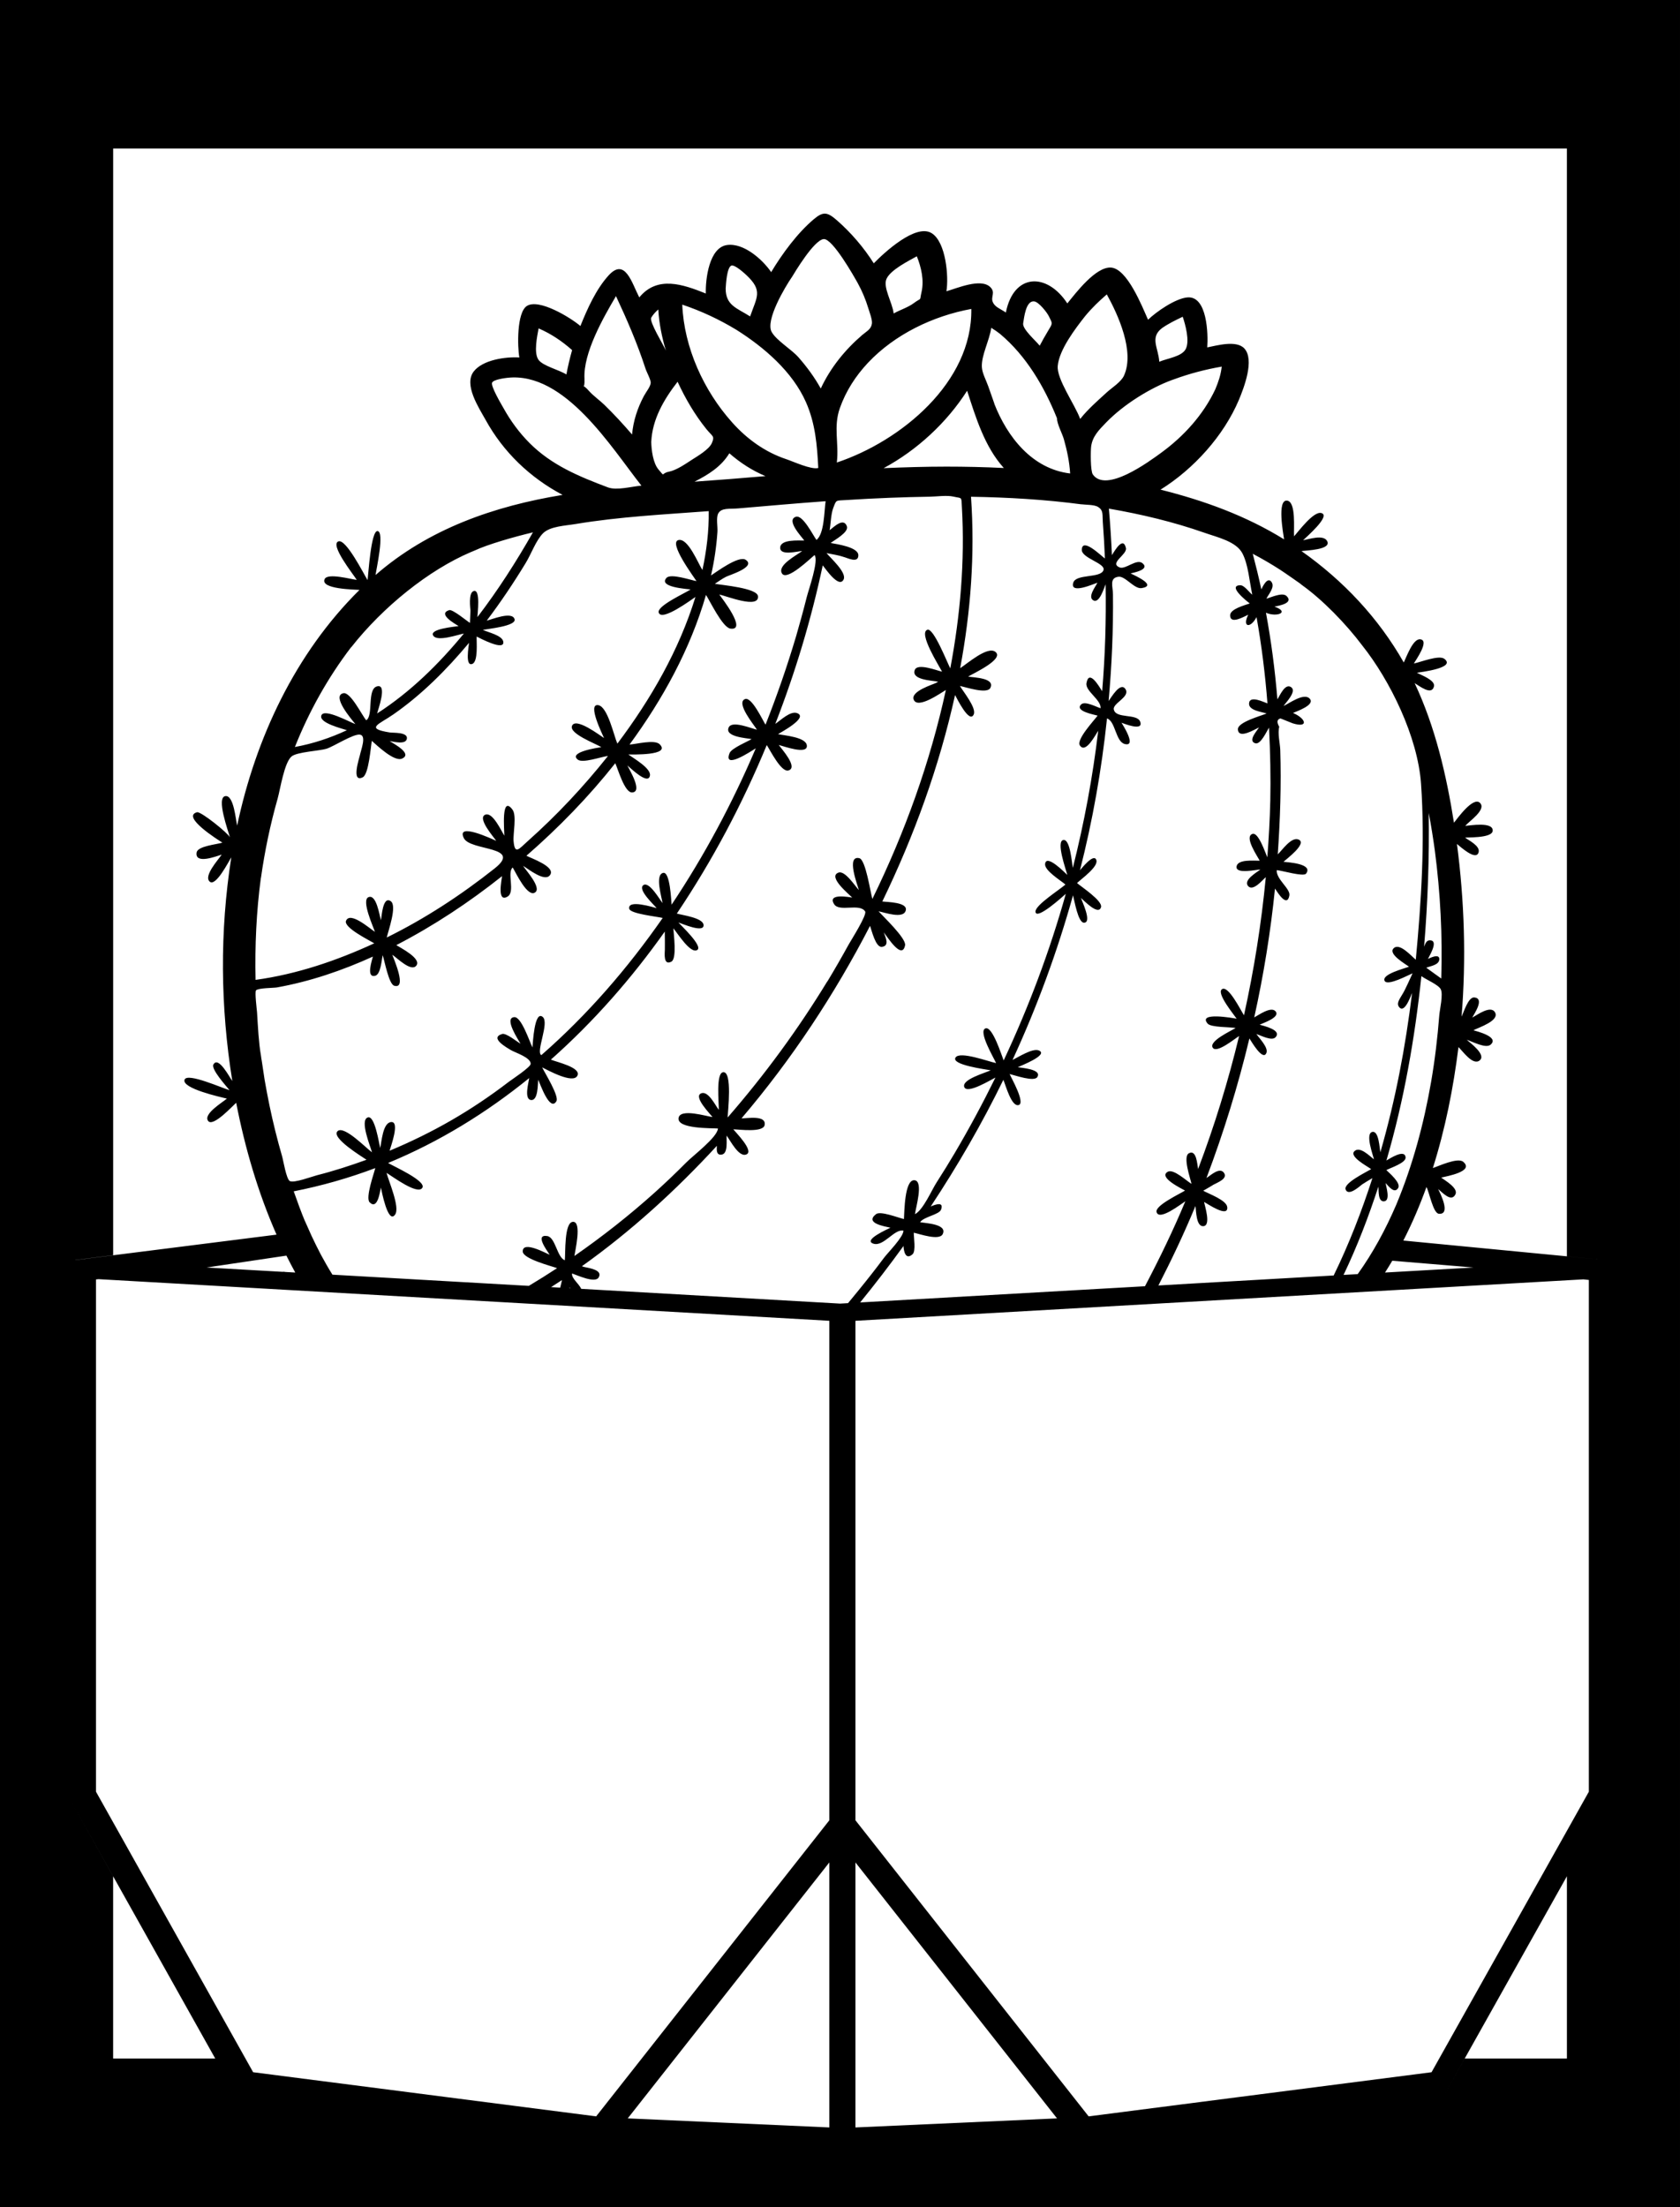<?xml version="1.0" encoding="UTF-8"?>
<!DOCTYPE svg PUBLIC "-//W3C//DTD SVG 1.1//EN" "http://www.w3.org/Graphics/SVG/1.1/DTD/svg11.dtd">
<!-- Creator: CorelDRAW -->
<svg xmlns="http://www.w3.org/2000/svg" xml:space="preserve" width="152.243mm" height="200mm" version="1.1" style="shape-rendering:geometricPrecision; text-rendering:geometricPrecision; image-rendering:optimizeQuality; fill-rule:evenodd; clip-rule:evenodd"
viewBox="0 0 417.13 547.98"
 xmlns:xlink="http://www.w3.org/1999/xlink">
 <defs>
  <style type="text/css">
   <![CDATA[
    .fil0 {fill:black}
   ]]>
  </style>
 </defs>
 <g id="Capa_x0020_1">
  <path id="Cuadro_x0020_Cactus_x0020_13.cdr" class="fil0" d="M-0 0l417.13 0 0 547.98 -417.13 0 0 -547.98zm357.86 242.95c-1.23,-0.9 -2.48,-1.79 -3.73,-2.69 1.09,-0.43 3.07,-0.66 3.23,-1.99 0.19,-1.75 -2.52,-0.32 -2.81,-0.19 0.25,-0.61 2.57,-4.26 0.77,-4.6 -1.1,-0.2 -1.38,0.7 -1.73,1.56 0.92,-11.04 1.31,-22.1 1.15,-33.19 0.6,3.1 1.09,6.21 1.52,9.34 1.38,10.51 1.92,21.15 1.59,31.76zm-304.42 268.13l-35.72 -63.75 10.37 18.52 0 45.23 25.34 0zm-34.73 -198.24l49.95 -6.31c-4.61,-10.46 -7.85,-21.59 -10.02,-32.74 -0.85,0.74 -5.78,6.15 -6.97,4.5 -1.25,-1.72 3.54,-4.56 4.67,-5.54 -1.56,-0.36 -11.32,-2.53 -10.51,-4.7 0.67,-1.82 9.49,2.17 11.16,2.61 -0.83,-1.02 -4.65,-5.23 -4,-6.38 1.25,-2.19 4.04,3.26 4.69,4.11 -2.96,-18.43 -3.15,-37.08 -0.25,-55.53 -0.63,0.95 -3.84,7.36 -5.36,6.03 -1.58,-1.41 2.11,-5.41 2.98,-6.71 -1.25,0.37 -6.72,2.53 -6.23,-0.53 0.27,-1.61 5,-1.99 6.4,-2.45 -1.11,-0.69 -10.28,-6.46 -6.3,-7.54 0.96,-0.26 7.74,5.21 8.17,6.23 -0.35,-1.37 -3.52,-9.96 -1.11,-10.24 2.09,-0.24 2.56,5.98 2.9,7.33 4.61,-21.77 14.45,-42.76 30.38,-58.52 -1.17,-0.1 -9.82,-0.17 -8.65,-2.69 0.75,-1.59 6.59,0.07 7.97,0.2 -0.86,-1.38 -6.76,-8.76 -4.55,-9.56 1.88,-0.68 6.23,8 7.24,9.62 0.19,-1.44 0.85,-12.35 2.48,-12.18 1.77,0.19 -0.31,9.43 -0.5,10.91 13.16,-11.46 29.42,-17.1 46.44,-19.89 -8.07,-4.26 -14.72,-10.63 -19.12,-18.63 -1.69,-3.04 -5.49,-8.74 -2.94,-12.02 2.27,-2.92 7.97,-3.68 11.32,-3.47 -0.48,-2.62 -0.67,-11.14 1.86,-12.78 3,-1.95 10.95,2.95 13.3,4.97 1.71,-4.25 3.88,-9.14 7.03,-12.59 4.09,-4.46 5.74,1.93 7.59,5.49 4.5,-5.49 10.87,-3.23 16.52,-0.97 -0.1,-3.54 0.81,-11.43 5.28,-12.04 4.15,-0.56 8.8,3.6 10.95,6.73 2.71,-4.52 6.47,-9.65 10.53,-13.09 2.36,-2 3.4,-1.86 5.76,0.2 3.5,3.06 6.71,6.78 9.18,10.71 2.61,-2.68 10.45,-9.95 14.39,-7.48 3.55,2.23 4.25,10.83 3.65,14.42 2.61,-0.74 8.45,-3.3 10.84,-1.09 1.46,1.37 0.1,2.42 0.67,3.76 0.54,1.27 1.79,1.61 3.25,2.6 1.94,-9.82 10.24,-9.96 15.26,-2.26 2.07,-2.54 7.03,-9.14 10.84,-8.9 4.04,0.26 7.74,9.68 9.2,12.95 2.07,-1.99 6.78,-5.28 9.78,-5.54 4.92,-0.42 5.17,9.1 4.92,12.41 2.27,-0.43 7.2,-1.88 9.2,0.25 2.63,2.83 -0.12,9.84 -1.34,12.78 -3.8,8.97 -11.24,17.17 -19.46,22.29 10.76,2.69 21.23,6.48 30.68,12.34 -0.17,-1.26 -1.81,-9.9 0.73,-9.62 2.33,0.26 1.6,7.21 1.75,8.87 1.15,-1.29 4.82,-6.26 6.74,-5.79 2.57,0.62 -3.88,6.12 -4.5,6.76 1.42,-0.23 5,-1.5 5.96,0.18 1.23,2.21 -5.3,2.34 -6.36,2.51 10.39,7.34 19.1,16.58 25.4,27.66 0.65,-1.31 2.27,-5.98 4.09,-5.76 2.4,0.28 -1.13,5.19 -1.59,6.01 1.59,-0.3 6.23,-2.18 7.57,-1.16 3.02,2.3 -5.98,3.3 -6.82,3.46 1,0.55 4.59,1.83 4.25,3.36 -0.54,2.42 -3.65,-0.12 -4.8,-0.78 5.11,10.84 7.9,22.86 9.76,34.65 0.81,-0.99 4.82,-6.66 6.49,-4.89 1.58,1.67 -2.67,4.48 -3.69,5.67 1.19,-0.08 6.9,-1.08 6.82,1.19 -0.08,2.03 -7.07,1.57 -6.82,1.77 0.83,0.62 3.77,2.03 3.32,3.6 -0.61,2.27 -4.59,-1.45 -5.38,-2.06 1.86,14.19 2.31,28.59 1.15,42.87 0.52,-1.03 1.65,-4.93 3.17,-4.77 2.59,0.25 0.04,3.96 -0.52,5 1.09,-0.55 4.57,-3.18 5.65,-1.3 1.19,2.1 -4.05,3.75 -5.36,4.45 0.94,0.29 6.42,1.63 4.3,3.55 -1.21,1.1 -4.55,-0.77 -5.96,-1.18 0.86,0.76 4.9,3.69 3.23,5.1 -1.69,1.43 -4.27,-2.36 -5.28,-3.29 -1.27,10.17 -3.27,20.26 -6.36,30.03 1.35,-0.44 6.15,-2.7 7.53,-1.56 2.88,2.42 -4.21,3.61 -5.46,3.93 0.96,0.72 4.28,2.61 3.54,4.15 -1.02,2.09 -3.25,-0.47 -4.3,-1.31 0.54,1.1 3.23,6.39 0.19,6.14 -1.44,-0.12 -2.36,-5.3 -3.09,-6.64 -1.65,4.56 -3.54,9 -5.74,13.29l50 4.82 -9.39 -0.91 0 -275.02 -360.95 0 0 274.74 -9.39 1.19zm370.34 152.99l-30.74 54.82 5.37 -9.57 25.37 0 0 -45.25zm-317.94 -154.09l-19.82 2.95 18.83 1.07c0.23,-0.04 0.49,-0.02 0.75,0.04l2.44 0.14c-0.76,-1.39 -1.5,-2.79 -2.2,-4.2zm11.42 4.73l48.77 2.78c2.36,-1.41 4.69,-2.87 7.02,-4.4 -1.42,-0.53 -8.55,-2.31 -8.53,-4.17 0.02,-2.72 5.78,0.5 6.69,0.84 -0.65,-1.02 -3.77,-5.14 -0.6,-4.64 2.06,0.34 2.42,5.31 4.36,6.01 0.19,-1.64 -0.19,-9.44 2.02,-9.54 2.29,-0.12 0.5,7.35 0.36,8.48 6.92,-4.81 13.55,-10.02 19.83,-15.65 2.8,-2.52 5.36,-4.96 7.95,-7.57 1.71,-1.74 7.72,-6.25 7.86,-8.43 -1.61,-0.12 -10.18,0.13 -9.78,-2.6 0.38,-2.51 7.09,-0.37 8.43,-0.25 -0.56,-0.75 -4.69,-4.91 -2.92,-5.83 1.79,-0.92 3.63,2.96 4.48,4.06 0.06,-1.57 -0.79,-9.23 1.11,-9.36 2.29,-0.18 1.15,9.65 1.08,11.25 9.22,-10.59 17.54,-21.95 24.84,-33.94l-0.15 0.3c1.86,-3.07 3.65,-6.19 5.38,-9.33 0.52,-0.95 4.63,-7.39 4.07,-8.2 -1.4,-2.12 -6.42,0.24 -7.7,-1.8 -1.79,-2.83 3.92,-1.7 4.5,-1.64 -0.69,-0.73 -6.19,-5.17 -3.42,-6.19 1.61,-0.6 4.09,3.3 5.07,4.33 -0.38,-1.37 -3.19,-8.69 0.12,-7.91 1.58,0.38 2.75,8.51 3.23,10.12 8.09,-16.56 14.35,-33.93 18.25,-51.88 -1.21,0.7 -6.96,4.81 -7.97,2.43 -0.9,-2.12 4.8,-3.79 5.55,-4.2 0.17,-0.09 0.33,-0.18 0.5,-0.29 -1.44,-0.3 -6.74,-0.42 -5.8,-2.91 0.67,-1.8 5.57,0.18 6.78,0.42 -0.73,-1.41 -5.98,-9.67 -3.63,-10.41 1.54,-0.48 4.94,8.25 5.67,9.6 2.48,-13.19 3.65,-26.62 2.88,-40.03 -0.15,-2.76 0.1,-2.11 -2.13,-2.63 -1.59,-0.37 -4.27,0.01 -5.9,0.03 -3.29,0.05 -6.59,0.14 -9.86,0.27 -3.63,0.14 -7.24,0.33 -10.84,0.56 -2.71,0.17 -2.4,-0.12 -3.23,2.02 -0.56,1.48 -0.6,3.9 -0.88,5.47 1.04,-0.78 3.46,-3.25 4.28,-0.98 0.54,1.47 -3.02,3.38 -4.03,4.15 1.46,0.28 6.86,1.01 6.88,3.04 0.02,2.14 -2.82,0.61 -3.65,0.43l-0.31 -0.1c-0.63,-0.23 -2.81,-0.66 -3.94,-0.85 1,1.23 5.05,4.8 4.25,6.52 -1.13,2.38 -4.52,-2.67 -5.19,-3.48 -2.86,13.43 -6.8,26.54 -11.78,39.35 1.31,-0.87 3.78,-3.33 5.46,-2.65 2.77,1.12 -4.05,4.73 -4.78,5.2 1.61,0.35 6.88,0.73 7.15,2.78 0.33,2.49 -5.92,0.14 -6.97,-0.08 0.6,0.86 4.92,5.59 2.4,6.32 -1.79,0.52 -4.51,-4.99 -5.38,-6.31 -6.07,14.67 -13.47,28.65 -22.33,41.84 1.4,0.4 6.4,1.05 6.63,2.76 0.31,2.24 -5.42,-0.31 -6.24,-0.55 0.63,0.73 6.15,5.87 4.69,6.82 -1.67,1.09 -4.94,-4.21 -5.94,-5.37 0.06,1.43 0.94,7.52 -0.5,8.28 -2,1.05 -1.65,-2.04 -1.61,-3.03 0.02,-0.49 0,-3.24 -0.02,-4.44 -8.22,11.61 -17.64,22.35 -28.28,31.79 1.29,0.58 7.55,1.91 6.59,3.96 -1.02,2.21 -7.49,-1.42 -8.76,-2.03 0.61,1.28 4.27,7.13 3.54,8.39 -1.61,2.77 -4.07,-4.39 -4.52,-5.34 -0.13,1.07 0.02,5.32 -1.83,5.04 -1.73,-0.26 -0.52,-4.44 -0.4,-5.44 -10.62,8.63 -22.38,15.86 -35.04,21.08 1.27,0.78 9.4,4.4 8.53,6.11 -1.04,2.04 -7.55,-2.83 -8.91,-3.66 0.52,2.1 3.38,8.53 2.13,10.35 -1.79,2.61 -3.4,-6.14 -3.54,-6.7 -0.23,0.96 -0.79,5.66 -2.79,3.67 -1.11,-1.11 1.11,-7.25 1.4,-8.5 -6.57,2.48 -13.35,4.41 -20.25,5.77 0.9,2.57 1.86,5.2 2.88,7.65 -0.71,-1.73 1.27,2.83 1.54,3.39 0.75,1.59 1.52,3.16 2.34,4.72 0.9,1.67 1.84,3.32 2.85,4.93zm54.3 3.09l2.26 0.13c0.19,-0.79 0.38,-1.48 0.44,-1.88 -0.89,0.59 -1.79,1.17 -2.7,1.75zm4.59 0.26l0.17 0.01 -0.13 -0.22c-0.01,0.06 -0.02,0.13 -0.03,0.21zm2.91 0.17l64.25 3.66 1.98 -0.11c0.89,-1.08 1.78,-2.16 2.66,-3.24 2.15,-2.64 4.25,-5.3 6.26,-8.01 1,-1.33 4.82,-5.14 4.84,-6.75 -2.27,-0.51 -4.92,4.05 -7.46,3.23 -2.73,-0.88 3.67,-3.66 4.23,-3.96 -1.52,-0.35 -6.44,-1.13 -3.59,-3.36 1.11,-0.89 5.57,0.92 6.94,1.21 0.12,-1.64 0.12,-9.84 2.61,-9.64 2.34,0.19 0.29,6.92 0.13,8.43 2.09,-1.1 4.15,-6.02 5.42,-7.96 1.58,-2.47 2.98,-4.72 4.4,-7.13 3.63,-6.15 7.01,-12.43 10.16,-18.83 -1,0.47 -7.05,4.22 -7.74,2.35 -0.69,-1.87 5.21,-3.51 6.57,-4.15 -1.17,-0.23 -9.99,-1.35 -8.72,-3.2 1.11,-1.62 8.28,1.07 10.05,1.41 -0.5,-1.19 -4.52,-7.89 -2.65,-8.61 1.75,-0.68 4.07,6.86 4.53,7.95 6.26,-13.34 11.45,-27.17 15.43,-41.36 -0.71,0.62 -7.32,6.64 -7.53,4.46 -0.15,-1.62 6.05,-5.52 7.44,-6.77 -1.15,-1 -5.28,-3.49 -5.05,-5.14 0.33,-2.54 4.96,2.25 5.51,2.75 -0.27,-1.15 -2.92,-8.46 -0.94,-8.68 1.69,-0.17 2.06,5.8 2.32,6.92 2.82,-11.2 4.94,-22.56 6.3,-34.04 -0.61,0.87 -3.11,5.83 -4.55,3.66 -0.96,-1.45 3.48,-6.16 4.4,-7.41 -0.77,-0.24 -5.75,-1.09 -4.11,-2.76 0.94,-0.96 3.77,0.6 4.84,0.93 0.21,-2.09 -3.86,-4.28 -3.5,-6.24 0.63,-3.54 3.11,0.78 3.9,2.01 0.75,-9.03 1,-17.58 0.86,-26.55 -0.36,0.75 -1.5,4.8 -3.02,4.01 -1.58,-0.81 0.58,-3.51 0.98,-4.4 -0.77,0.23 -6.86,2.99 -6.01,0.03 0.65,-2.29 6.78,-1.08 7.51,-3.13 0.65,-1.73 -5.48,-2.96 -5.38,-5.11 0.12,-3.12 4.82,1.56 5.74,2.2 -0.12,-3.01 -0.29,-6.02 -0.52,-9.03 -0.13,-1.94 0.17,-2.9 -1.15,-3.75 -0.96,-0.63 -3.09,-0.52 -4.3,-0.69 0.12,0.02 0.23,0.04 0.35,0.05 -9.16,-1.22 -18.41,-1.76 -27.63,-1.91 1,14.27 -0.06,28.52 -2.69,42.56 1.77,-1.12 6.86,-5.63 8.78,-4.02 2.17,1.8 -5.46,5.28 -6.8,6.11 1.38,0.25 6.71,0.3 5.53,2.78 -0.77,1.66 -6.13,-0.18 -7.57,-0.45 0.81,1.39 4.11,5.41 3.44,7.03 -1.06,2.54 -4.27,-4.12 -4.65,-4.78 -3.92,17.75 -10.14,34.89 -18.06,51.25 1.09,0.17 6.38,0.14 5.82,2.23 -0.58,2.23 -5.32,0.46 -6.76,0.22 1.02,1.15 6.92,6.71 6.59,8.43 -0.75,3.78 -4.4,-2.11 -5.3,-3.2 0.46,1.21 1.52,3.36 -0.46,3.59 -1.56,0.18 -2.52,-4.07 -2.94,-5.21 -8.82,17.06 -19.44,33.15 -31.91,47.79 1.44,0 6.19,-0.86 5.74,1.65 -0.33,1.93 -6.28,1.1 -7.78,1.07 0.6,0.77 5.13,5.31 3.32,6.2 -1.9,0.96 -4.07,-3.46 -4.98,-4.64 -0.08,1.11 0.4,4.39 -1.15,4.7 -1.44,0.29 -1.33,-1.16 -1.27,-2.16 -10.16,11.04 -21.27,21.17 -33.51,29.89 0.27,0.08 0.44,0.14 0.5,0.17 1.33,0.3 4.73,0.76 3.67,2.6 -0.86,1.55 -5.3,-0.53 -6.61,-0.97 -0.19,1.22 1.7,2.51 2.28,3.84zm69.3 3.37l70.66 -4.02c3.62,-6.89 7.01,-13.87 10.02,-21.09 -0.92,0.56 -6.55,5.02 -7.15,2.65 -0.38,-1.61 5.76,-4.48 7.07,-5.31 -0.73,-0.44 -6.82,-3.33 -4.25,-4.69 1.44,-0.73 4.59,2.27 5.86,3.02 -0.27,-1.32 -2.21,-6.76 -0.65,-7.59 1.92,-1.03 2.07,2.86 2.29,3.91 4.09,-10.79 7.47,-21.8 10.18,-33.02 -1,0.6 -5.44,4.28 -6.49,2.97 -1.29,-1.61 4.52,-4.27 5.63,-4.95 -1.17,-0.29 -6.15,-0.11 -6.97,-1.12 -2.48,-2.96 6.4,-1.35 7.22,-1.2 -0.63,-0.96 -5.01,-6.22 -3.69,-7.29 1.54,-1.24 4.73,5.26 5.51,6.44 2.5,-11.31 4.32,-22.77 5.42,-34.29 -0.81,0.66 -3.23,3.73 -4.46,2.13 -1.11,-1.48 2.33,-3.38 3.11,-4.04 -0.96,0.02 -5.98,1.19 -5.92,-0.61 0.08,-2.04 4.46,-1.53 5.75,-1.57 -0.5,-1.04 -3.92,-5.9 -1.81,-6.65 1.5,-0.54 3.25,4.84 3.71,5.81 0.35,-4.67 0.63,-9.36 0.73,-14.05 0,0.11 0,0.23 0,0.35 0.13,-6.16 0,-12.33 -0.31,-18.49 -0.58,0.86 -2.08,4.32 -3.44,3.87 -1.86,-0.61 0.42,-3.05 0.96,-3.92 -1.04,0.44 -5.11,3.02 -5.25,0.48 -0.1,-1.8 5.71,-3.34 7.13,-3.95 -1.21,-0.41 -4.46,-0.74 -4.36,-2.48 0.1,-2.17 3.82,-0.25 4.57,-0.02 -0.56,-7.18 -1.44,-14.33 -2.71,-21.42 -1.58,2.95 -3.61,2.45 -2.06,-0.6 -0.88,0.36 -4.51,2.59 -4.5,0.13 0.04,-1.58 3.63,-2.47 4.88,-2.93 -0.31,-0.22 -5.76,-4.42 -2.38,-4.52 1.02,-0.03 2.23,1.77 3,2.35 -0.75,-3.62 -1,-7.41 -2.42,-10.21 -1.54,-3.02 -6.19,-4.02 -9.45,-5.17 -7.7,-2.7 -15.68,-4.6 -23.73,-5.99 0.33,3.84 0.58,7.69 0.75,11.55 0.79,-1.27 2.81,-4.74 3.48,-1.76 0.35,1.63 -4.21,3.69 -1.59,4.8 1.48,0.62 4.23,-2.27 5.71,-1.03 1.92,1.61 -2.36,2.36 -2.96,2.52 1.23,0.61 6.65,3.02 2.75,3.65 -1.83,0.3 -4.09,-3.06 -5.78,-2.82 -2.32,0.32 -1.36,2.44 -1.35,4.34 0.1,8.85 -0.29,17.7 -1.08,26.51 0.61,-0.78 2.94,-4.95 4.21,-2.91 1.17,1.92 -3.23,3.46 -2.92,5 0.46,2.41 5.78,0.93 6.55,3.05 0.92,2.53 -4.27,0.37 -4.63,0.26 0.27,0.46 3.86,6.03 0.81,5.28 -2.29,-0.56 -2.31,-5.7 -4.42,-6.35 -1.33,12.71 -3.55,25.31 -6.71,37.69 0.19,-0.18 3.46,-4.44 4.07,-2.51 0.52,1.64 -3.63,4.57 -4.8,5.69 1.06,0.93 6.36,4.4 5.96,5.96 -0.6,2.25 -4.28,-1.65 -5,-2.27 0.25,0.78 2.82,6.1 0.79,6.16 -1.5,0.05 -2.4,-5.56 -2.75,-6.8 -3.9,13.99 -8.92,27.67 -15.01,40.86 1.36,-0.63 5,-3.02 6.55,-2.34 2.52,1.1 -4.67,3.86 -5.26,4.15 0.88,0.17 6.01,0.48 4.88,2.41 -0.75,1.34 -5.57,-0.43 -6.9,-0.7 0.4,0.91 3.92,7.09 2.29,7.67 -1.81,0.63 -3.29,-4.98 -3.84,-6.25 -5.3,10.87 -11.36,21.35 -18.04,31.45 1.21,-0.52 3.32,-1.27 2.57,0.77 -0.46,1.28 -4.25,1.74 -5.21,3.13 1.36,0.27 6.86,0.44 5.61,2.97 -0.84,1.68 -5.73,-0.05 -7.17,-0.36 -0.04,1.09 0.58,4.56 -0.31,5.35 -1.77,1.56 -2.19,-0.85 -2.25,-2.05 -3.44,4.76 -7.02,9.42 -10.73,13.98zm73.99 -4.21l43.52 -2.48c3.81,-7.8 6.94,-15.89 9.62,-24.17 -0.84,0.49 -1.71,1.01 -2.54,1.55 -0.35,0.22 -3.38,3.13 -4.11,1.28 -0.63,-1.56 5.15,-4.34 6.34,-5.06 -0.77,-0.62 -5.5,-3.06 -4.19,-4.42 1.34,-1.41 3.84,1.2 4.88,1.99 -0.19,-0.98 -2.29,-6.5 -0.35,-6.82 1.58,-0.26 1.75,4.14 1.94,5.07 3.75,-13 6.23,-26.09 7.88,-39.56 -0.27,0.53 -1.75,5.01 -3.11,3.62 -0.98,-0.98 0.15,-2.29 0.67,-3.24 0.79,-1.25 1.77,-3.6 2.56,-5.26 -0.94,0.37 -6.26,3.27 -6.94,1.87 -0.79,-1.64 4.9,-3.05 6.05,-3.51 -0.81,-0.64 -5.13,-3.06 -3.88,-4.5 1.46,-1.67 4.53,1.94 5.57,2.76 1.36,-14.35 2.31,-29.2 1.31,-43.6 -0.81,-11.77 -7.74,-25.79 -14.6,-34.41 -4.07,-5.42 -9.88,-11.36 -14.91,-14.96 -0.23,-0.17 -0.46,-0.35 -0.67,-0.53 0.04,0.04 -3.42,-2.41 -4.73,-3.26 -2.23,-1.44 -4.52,-2.78 -6.88,-4.02 0.77,2.93 1.5,5.88 2.13,8.84 0.25,-0.51 1.5,-3.32 2.54,-1.82 0.86,1.27 -0.69,2.95 -1.29,4.13 1.11,-0.29 3.98,-1.69 5.03,-0.65 1.86,1.81 -2.11,2.42 -3.02,2.62 3.88,1.37 0.65,2.69 -2.11,1.52 1.31,7.11 2.25,14.29 2.84,21.5 0.58,-0.86 1.9,-4.13 3.44,-3 1.42,1.04 -1.4,3.86 -1.92,4.65 1.4,-0.63 4.94,-3.27 6.42,-1.9 1.69,1.59 -3.21,3.24 -4.07,3.63 3.29,1.39 3.94,3.82 -0.08,2.57 -1,-0.4 -2.02,-0.8 -3.02,-1.21 -0.88,0.22 -0.98,0.92 -0.31,2.08 -0.44,1.56 0.19,4.12 0.25,5.71 0.27,8.68 -0.02,17.3 -0.62,25.96 1.1,-1.05 3.38,-4.42 5.15,-3.69 2.29,0.93 -3.02,4.87 -3.73,5.53 1.17,0.14 7.44,0.47 5.61,2.94 -0.63,0.84 -5.99,-0.77 -7.28,-0.87 -0.19,2.29 3.46,4.6 3.13,6.32 -0.58,3.02 -2.82,-0.62 -3.57,-1.74 -1.08,10.75 -2.82,21.44 -5.15,31.99 1,-0.53 4.11,-2.79 5.26,-1.55 1.36,1.5 -3.05,2.93 -3.92,3.36 0.85,0.26 5.69,1.31 3.92,3.14 -0.94,0.96 -3.61,-0.47 -4.73,-0.83 0.73,1.07 3.05,3.39 2.48,4.72 -0.88,2.11 -3.8,-3.02 -4.21,-3.62 -2.82,11.77 -6.38,23.31 -10.66,34.64 0.9,-0.53 3.11,-2.66 4.23,-1.42 1.36,1.57 -1.65,2.6 -2.67,3.18 0.63,-0.31 -2.32,1.38 -2.36,1.41 1.35,0.77 5.8,2.34 5.96,4.07 0.29,2.76 -5.01,-0.9 -5.75,-1.29 0.17,1.04 1.81,5.91 -0.21,6.02 -1.79,0.1 -1.75,-3.9 -1.94,-5 -2.79,6.75 -5.89,13.29 -9.21,19.75zm45.97 -2.62l3.52 -0.2c3.81,-5.32 6.94,-11.12 9.56,-17.21 4.09,-9.79 6.86,-20.1 8.67,-30.56 0.94,-5.45 1.59,-10.95 2.02,-16.46 0.12,-1.49 1.02,-5.23 0.36,-6.51 -0.58,-1.12 -3.67,-2.4 -4.8,-3.24 -1.63,15.46 -4.32,30.82 -8.68,45.77 0.6,-0.31 4.57,-3.02 4.76,-0.76 0.1,1.35 -3.73,2.58 -4.78,3.14 0.73,0.73 3.69,3.2 2.94,4.45 -0.94,1.55 -2.4,-0.47 -3.13,-1.23 0.1,0.79 1.27,4.34 -0.33,4.53 -1.63,0.19 -1.34,-2.7 -1.46,-3.63 -2.42,7.43 -5.25,14.81 -8.64,21.9zm10.3 -0.59l21.98 -1.25 -20.18 -1.68c-0.58,0.99 -1.18,1.96 -1.8,2.93zm-271.91 -22.69c-0.9,-0.49 -1.63,-5.13 -1.94,-6.19 -1.21,-4.16 -2.25,-8.37 -3.13,-12.6 -0.44,-2.12 -0.83,-4.24 -1.21,-6.38 -0.15,-0.92 -0.86,-5.85 -0.77,-4.99 -0.06,-0.36 -0.1,-0.72 -0.15,-1.08 -0.54,-3.03 -0.75,-7.24 -0.96,-10.71 -0.04,-0.54 -0.61,-5.04 -0.25,-5.42 0.56,-0.61 4.32,-0.58 5.15,-0.72 8.24,-1.47 16.25,-4.2 23.86,-7.66 -0.21,0.91 -1.75,5.36 0.58,4.76 1.38,-0.35 1.59,-3.96 1.86,-5.11 0.46,1.37 1.52,7.19 2.86,7.58 3.25,0.96 -0.13,-6.7 -0.48,-7.69 1.17,0.77 4.67,4.34 5.96,2.71 1.38,-1.77 -3.92,-4.42 -4.96,-5.1 9.3,-4.81 18.06,-10.61 26.25,-17.12 -0.1,1.03 -1.31,6.63 1.36,5.08 2,-1.17 -0.21,-5.99 1.29,-7.23 0.79,1.28 3.71,7.62 5.61,6.15 1.56,-1.19 -2.32,-5.43 -3.04,-6.56 1.25,0.71 5.63,4.33 6.8,2.12 1.08,-1.99 -4.8,-4 -5.96,-4.63 8.03,-6.99 15.45,-14.63 22.06,-22.97 0.67,1.47 2.31,7.29 4.15,7.25 2.81,-0.06 -0.73,-5.78 -1.15,-6.7 0.69,0.55 5.21,5.04 5.61,2.49 0.27,-1.81 -4.11,-4.27 -5.36,-5.21 0.83,-0.02 10.63,0.32 7.78,-2.53 -1.27,-1.27 -5.88,-0.01 -7.49,0.06 8.26,-11.26 15.08,-23.68 18.98,-37.14 0.96,1.44 4.11,8.1 6.07,8.36 4.28,0.57 -2.21,-7.67 -2.77,-8.47 1.83,0.39 9.91,3.64 9.61,0.43 -0.19,-2.04 -8.9,-2.75 -10.7,-3.09 0.5,-0.33 2.15,-1.46 2.5,-1.59l0.25 -0.14c0.65,-0.38 7.61,-2.43 4.9,-4.22 -1.71,-1.14 -7.24,3 -8.61,3.88 0.81,-3.55 1.34,-7.16 1.59,-10.78 0.1,-1.26 -0.35,-3.49 0.17,-4.54 0.75,-1.55 2.86,-1.14 4.92,-1.32 7.26,-0.61 14.51,-1.27 21.77,-1.79 -0.36,2.46 -0.31,8.11 -2.27,9.61 -0.92,-1.24 -3.4,-6.32 -5.13,-5.74 -2.5,0.83 1.48,4.99 2.11,5.89 -1.35,0.02 -6.03,-0.38 -5.99,1.85 0.06,1.99 4.34,0.8 5.46,0.76 -1.35,1.04 -6.26,3.54 -5.01,5.57 1.21,1.99 7.11,-3.81 8.09,-4.57 1.1,1.39 -1.52,8.7 -1.94,10.43 -0.77,3.09 -1.98,7.46 -2.63,9.67 -2.21,7.44 -4.75,14.79 -7.61,22.01 -0.71,-1.1 -3.44,-7 -5.09,-6.36 -2.36,0.92 2.31,6.52 2.96,7.6 -1.35,-0.27 -6.17,-2.36 -7.01,-0.56 -1.08,2.35 4.46,2.65 5.69,2.9 -0.84,0.54 -4.96,2.24 -5.46,3.45 -1.71,4.26 5.32,-0.43 6.49,-1.16 -5.8,13.62 -12.74,26.6 -20.9,38.82 -0.1,-0.92 -0.36,-8.31 -2.11,-7.89 -2.09,0.5 -0.31,6.09 -0.15,7.49 -0.67,-0.85 -3.32,-5.47 -4.75,-4.45 -1.52,1.09 2.65,4.88 3.3,5.71 -0.67,-0.16 -7.32,-2.28 -6.8,0.17 0.27,1.24 7.01,1.93 8.3,2.27 -8.68,12.47 -18.68,24.05 -30.13,34.05 -1.46,-0.73 2.06,-8.02 0.35,-9.47 -2.09,-1.78 -2.46,6.65 -2.56,7.57 -0.73,-1.48 -2.75,-7.64 -4.5,-7.53 -2.71,0.17 1.13,5.81 1.54,6.61 -0.83,-0.49 -3.59,-2.72 -4.55,-2.43 -3.29,0.97 1.25,3.45 2.23,4.04 1.02,0.6 4.9,1.81 4.84,3.39 -0.02,0.82 -4.73,3.91 -5.42,4.44 -9.39,7.19 -18.81,12.6 -29.61,17.12 0.23,-0.89 2.67,-7.39 0.35,-7.12 -2.07,0.23 -2.32,4.96 -2.69,6.44 -0.27,-1.05 -1.31,-8.14 -3.05,-7.6 -2.13,0.65 0.69,7.34 1.02,8.67 -1.36,-0.94 -6.94,-6.77 -8.55,-5.25 -1.71,1.63 6.17,6.39 7.19,7.1 -4.03,1.46 -8.13,2.79 -12.28,3.84 -1.13,0.29 -5.74,2 -6.72,1.46zm-7.19 -75.28c0.94,-6.65 2.31,-13.25 4.15,-19.71 0.63,-2.24 1.63,-8.9 3.44,-10.44 1.31,-1.14 6.99,-1.39 8.7,-1.93 1.77,-0.56 6.71,-3.76 8.3,-3.5 1.67,0.26 0.25,3.76 -0.02,5.11 -0.17,0.77 -2.21,6.94 0.71,5.48 1.5,-0.74 1.98,-7.59 2.25,-9.04 1.36,1.19 5.61,5.29 7.53,4.39 2.71,-1.25 -2.29,-3.78 -3.11,-4.34 0.94,0.12 3.96,0.98 4.28,-0.56 0.33,-1.72 -3.42,-1.44 -4.25,-1.58 -6.28,-1 -2.61,-2.03 0.88,-4.47 7.11,-4.94 13.28,-11.16 18.81,-17.78 -0.06,0.77 -1.04,5.95 0.81,5.23 1.5,-0.57 1.02,-5.49 1.08,-6.79 0.67,0.33 7.05,3.75 6.61,1.25 -0.29,-1.56 -3.73,-2.27 -5.07,-2.91 1.25,-0.26 8.36,-0.93 7.88,-2.65 -0.61,-2.07 -5.76,0.11 -6.92,0.36 3.48,-4.6 6.69,-9.39 9.68,-14.31 1.33,-2.17 2.56,-5.65 4.32,-7.4 1.77,-1.73 5.5,-1.85 8.07,-2.28 10.91,-1.82 22.02,-2.37 33.05,-3.2 0.08,4.91 -0.54,9.82 -1.56,14.62 -1.06,-1.59 -3.54,-7.97 -5.94,-7.44 -2.57,0.57 3.73,9.06 4.46,10.19 -1.46,-0.24 -6.38,-1.97 -7.45,-0.79 -2.11,2.33 5.19,2.73 5.99,2.87 -1.35,0.91 -8.42,4.09 -7.92,5.74 0.71,2.31 8.09,-3.19 9.13,-3.88 -4.11,13.28 -11.07,25.36 -19.39,36.42 -0.86,-1.93 -2.38,-9.11 -4.71,-9.55 -2.88,-0.55 1.08,7.38 1.4,8.16 -0.92,-0.58 -7.15,-5.35 -7.97,-2.97 -0.65,1.93 5.96,4.38 7.3,5.23 -0.77,0.12 -8.24,1.2 -5.86,3.09 1.23,0.98 5.88,-0.73 7.51,-0.9 -6.15,7.74 -12.78,14.78 -19.92,21.14 -2.17,1.93 -3.21,3.52 -3.52,0.01 -0.17,-1.79 0.83,-6.37 -0.27,-7.82 -2.86,-3.84 -2.02,5.23 -2.02,6.46 -0.79,-1.25 -2.86,-5.79 -4.63,-5.25 -2.36,0.72 2.11,5.73 2.61,6.53 -1.11,-0.49 -10.07,-4.71 -8.03,-0.65 1.63,3.21 14.68,1.93 7.65,7.49 -8.34,6.61 -17.25,12.45 -26.8,17.16 0.4,-1.75 2.59,-7.83 1.02,-8.99 -2.02,-1.5 -2.29,3.91 -2.46,4.71 -0.38,-1.21 -1.11,-6.52 -3.09,-5.74 -1.86,0.73 1.21,7.41 1.59,8.61 -1.31,-0.83 -6.15,-5.14 -7.17,-2.75 -0.71,1.68 5.92,4.92 7.01,5.6 -9.38,4.33 -19.23,7.67 -29.47,9.08 -0.19,-8.45 0.19,-16.92 1.31,-25.3zm22.4 -57.25c7.93,-10.09 19.27,-19.19 29.68,-23.63 0.31,-0.13 0.63,-0.26 0.94,-0.39 3.29,-1.55 9.84,-3.42 14.51,-4.53 -4.15,7.3 -8.67,14.36 -13.78,21.04 0.02,-0.86 0.83,-6.95 -0.9,-6.48 -1.44,0.4 -0.83,4.49 -0.83,4.85 -0.04,1.02 -0.08,2.05 -0.12,3.07 -0.69,-0.4 -4.32,-3.45 -5.17,-3.17 -2.96,0.96 1.46,3.39 2.34,3.96 -0.81,0.15 -7.65,0.71 -6.21,2.48 1.13,1.39 6.01,-0.34 7.53,-0.63 -6.24,7.59 -13.24,14.48 -21.54,19.84 0.17,-0.82 2.65,-7.45 -0.04,-6.72 -2.52,0.69 -0.83,7.34 -2.67,8.41 -1.04,-1.18 -3.9,-7.11 -5.69,-6.71 -2.98,0.66 2.09,6.56 3,7.66 -1.34,-0.44 -7.76,-4.02 -8.45,-2.15 -0.69,1.87 5.21,3.27 6.34,3.67 -4.13,1.93 -8.42,3.35 -12.91,4.17 3.52,-8.84 8.18,-17.2 13.95,-24.76zm44.25 -50.77c-2.5,-2.51 -4.67,-5.46 -6.38,-8.55 -0.46,-0.82 -3.34,-5.62 -2.86,-6.43 0.42,-0.76 3.15,-1.1 3.78,-1.17 14.26,-1.61 25.86,17.39 33.28,26.77 -2.4,0.2 -6.07,1.25 -8.3,0.44 -7.19,-2.71 -14.01,-5.51 -19.52,-11.06zm2.29 -28.42c3.09,1.33 5.8,3.16 8.32,5.39 -0.56,1.99 -1.04,4.01 -1.42,6.05 -1.9,-1.19 -5.84,-2.1 -6.94,-3.66 -1.21,-1.74 -0.31,-5.85 0.04,-7.78zm11.39 12.47c-0.33,-6.38 4.67,-15.13 7.8,-20.44 -0.27,0.43 -0.25,0.42 0.02,-0.05 2.77,5.91 5.3,11.77 7.32,17.97 0.29,0.91 1.33,2.77 1.31,3.54 -0.04,0.95 -1.15,2.28 -1.69,3.29 -1.59,2.99 -2.65,6.19 -2.94,9.57 -2.21,-2.57 -4.52,-5.08 -6.94,-7.43 -1.19,-1.13 -2.71,-2.2 -3.78,-3.41 -0.85,-0.96 -1.19,-1.12 -1.31,-1.13 0.1,-0.06 0.27,-0.39 0.21,-1.92zm16.58 -15.14c0.46,-0.78 1.08,-1.44 1.75,-2.03 0.19,3.49 0.9,6.88 1.88,10.22 -0.54,-1.37 -4.21,-7.2 -3.63,-8.19zm6.55 15.94c1.92,4.15 4.25,8.15 7.13,11.72 1.52,1.89 2.15,1.65 1.36,3.5 -0.71,1.58 -3.53,3.22 -4.94,4.12 -1.56,1.02 -3.86,2.61 -5.71,2.97 -2.11,0.42 -0.85,1.47 -2.56,-0.51 -1.38,-1.58 -1.79,-4.85 -1.83,-6.87 0.25,-5.65 3.15,-10.58 6.53,-14.94zm21.79 23.41c-5.86,0.5 -11.74,0.97 -17.6,1.38 3.38,-1.73 6.61,-3.69 8.65,-7.05 2.73,2.37 5.63,4.26 8.95,5.66zm-7.17 -36.31c6.86,4.33 13.89,10.37 17.23,17.92 2.34,5.26 2.79,10.73 3.07,16.37 -1.79,0.46 -6.17,-1.6 -7.95,-2.19 -5.25,-1.75 -9.74,-4.99 -13.41,-9.1 -7.09,-7.9 -11.97,-18.62 -12.41,-29.27 4.69,1.57 9.22,3.69 13.47,6.27zm-1.31 -15.95c0.83,-0.38 3.44,2.04 3.75,2.34 4.19,3.92 2.59,5.45 0.94,10.27 -3.23,-2.06 -6.09,-2.71 -6.07,-6.93 0.06,-1.04 0.29,-5.17 1.38,-5.68zm15.04 2.88c0.67,-1.1 5.53,-9.3 7.93,-9.47 2.19,-0.16 7.49,9.22 8.45,10.95 1.08,1.97 1.96,4.05 2.61,6.21 0.25,0.85 1.04,2.87 0.9,3.82 -0.21,1.42 -1.25,1.85 -2.44,2.86 -4.27,3.67 -7.88,8.14 -10.26,13.26 -1.54,-2.77 -3.42,-5.34 -5.51,-7.72 -1.75,-2.01 -5.42,-4.13 -6.67,-6.3 -1.65,-2.9 3.34,-11.22 4.98,-13.61zm44.57 7.87c0.29,18.26 -17.5,32.82 -33.39,38.13 0.56,-4.87 -0.9,-8.83 0.75,-13.51 1.5,-4.24 3.92,-7.99 6.99,-11.26 6.67,-7.07 16.16,-11.62 25.65,-13.36zm-21.02 -7.54c1.06,-2.22 5.46,-4.39 7.49,-5.53 1.1,2.72 1.84,5.94 1.17,8.87 -0.58,2.54 0.21,1.17 -1.98,2.8 -1.42,1.05 -3.4,1.65 -4.94,2.53 -0.31,-2.75 -2.77,-6.57 -1.75,-8.66zm29.09 47.03c-4.76,-0.23 -9.51,-0.34 -14.26,-0.34 -5.21,0 -10.39,0.16 -15.58,0.38 8.28,-4.46 15.68,-11.3 20.73,-19.22 2.15,6.63 4.34,13.9 9.11,19.18zm-3.13 -34.81c0.77,0.46 1.48,0.97 2.17,1.5 6.53,5.46 11.03,13.16 14.16,20.96l0 0.01c0,1.41 1.33,3.83 1.71,5.2 0.79,2.78 1.38,5.62 1.56,8.5 -9.45,-1.12 -15.64,-9.11 -18.85,-17.35 0.35,0.82 -1.23,-3.51 -1.48,-4.28 -0.5,-1.45 -1.52,-3.28 -1.59,-4.77 -0.17,-2.89 1.9,-6.65 2.33,-9.77zm10.64 -6.56c1.15,0.11 3.21,2.74 3.67,3.69 0.96,1.94 1,1.64 -0.25,3.73 -0.71,1.18 -1.38,2.37 -2.02,3.59 -0.98,-1.25 -4.32,-4.1 -4.11,-5.54 0.25,-1.53 0.67,-5.65 2.71,-5.47zm12.7 3.64c1.61,-1.95 3.44,-3.72 5.36,-5.37 2.81,5.07 6.97,14.19 4.27,20.16 -0.71,1.59 -3,3 -4.25,4.14 -2.29,2.1 -4.69,4.17 -6.63,6.62 -1.29,-3.56 -5.88,-9.89 -5.57,-13.17 0.35,-4.03 4.4,-9.31 6.82,-12.38zm21.42 15.93c0.06,-0.02 0.44,-0.16 0.6,-0.21 3.86,-1.42 7.82,-2.46 11.87,-3.16 -0.19,1.95 -0.83,3.82 -1.59,5.63 -2.96,6.31 -7.82,11.66 -13.43,15.75 -3.09,2.26 -13.72,10.09 -16.98,5.39 -0.61,-0.85 -0.56,-5.85 -0.42,-6.94 0.33,-2.49 1.9,-4.07 3.71,-5.94 4.44,-4.59 11.09,-8.62 16.25,-10.52zm-2.38 -12.91c1.61,-1.13 3.4,-2 5.17,-2.84 0.63,1.86 1.81,6.05 0.73,8.05 -1,1.84 -4.42,2.24 -6.55,3.12 -0.21,-3.41 -2.4,-5.99 0.65,-8.33zm-264.09 236.11l-0.57 0.06 0 127.18 39.02 69.65 85.17 10.96 57.9 -73.51 0 -124.01 -181.52 -10.34zm370.1 0.19l-1.36 -0.15 -180.74 10.29 0 124.01 57.9 73.51 85.14 -10.96 39.06 -69.65 0 -127.05zm-238.63 208.16l50.05 2.25 0 -65.8 -50.05 63.54zm56.53 2.25l50.05 -2.25 -50.05 -63.54 0 65.8z"/>
 </g>
</svg>
